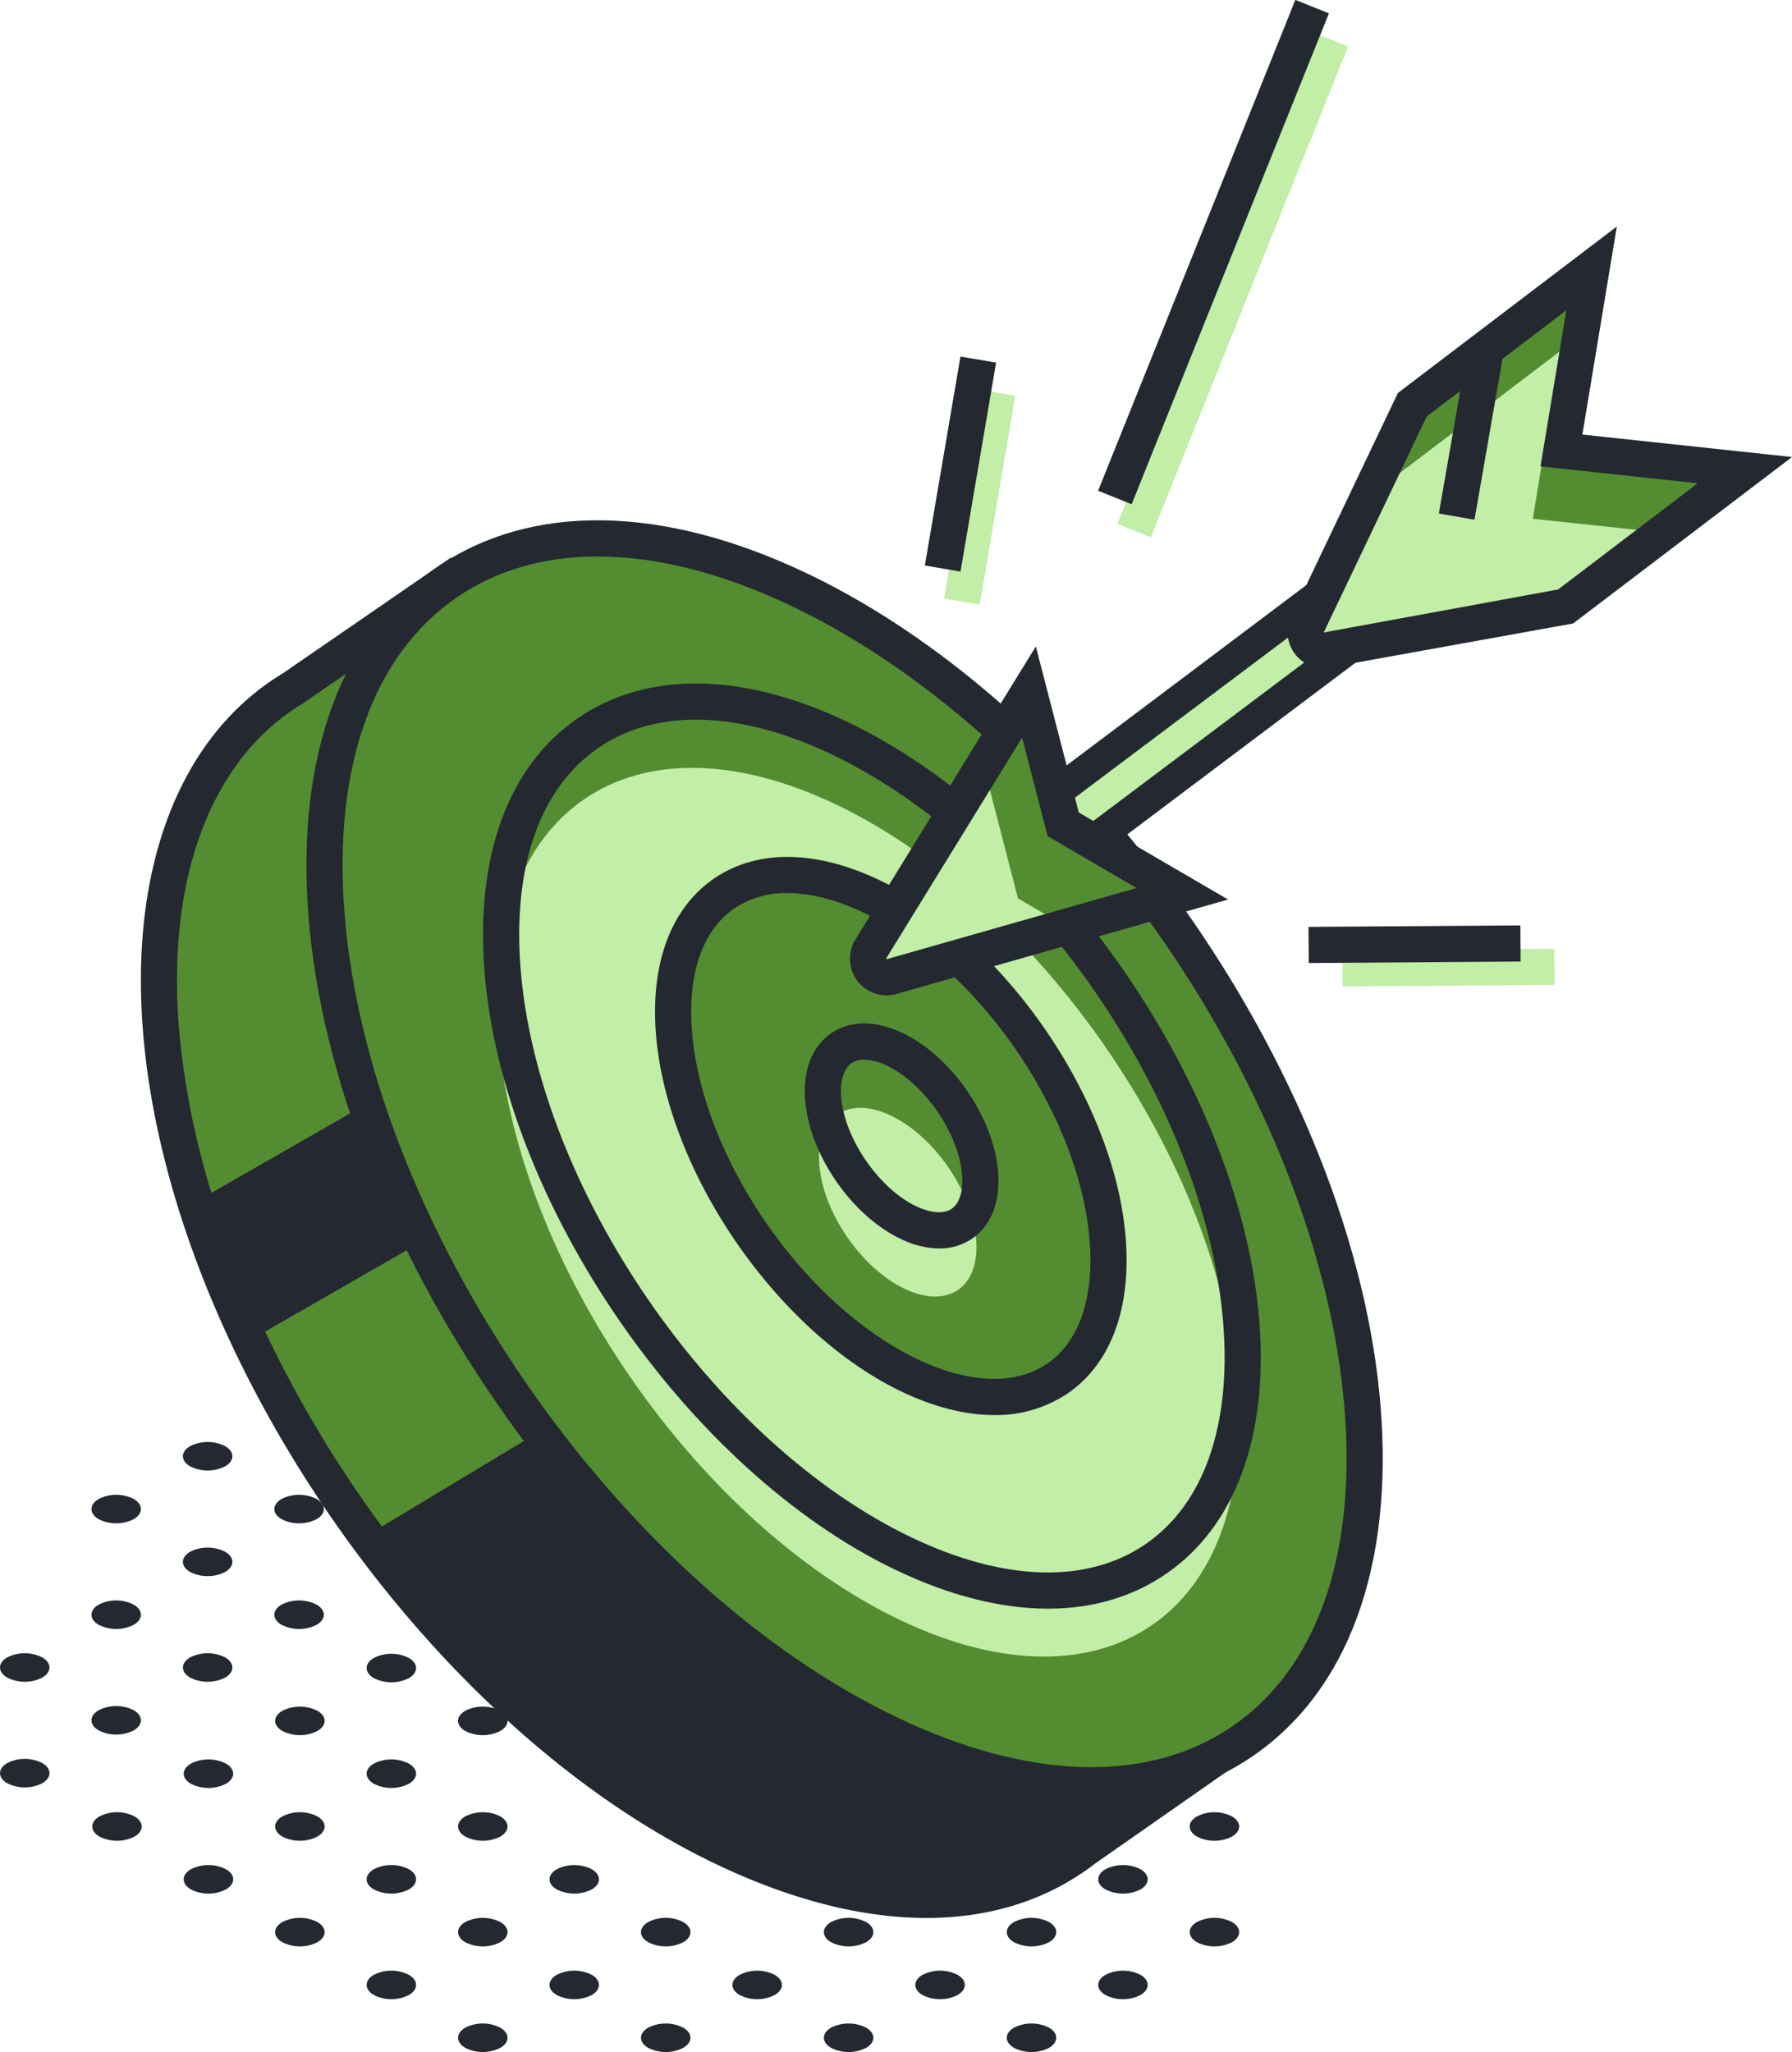 <svg xmlns="http://www.w3.org/2000/svg" xmlns:xlink="http://www.w3.org/1999/xlink" width="439.368" height="503" viewBox="0 0 439.368 503"><defs><clipPath id="clip-path"><rect id="Rettangolo_3677" data-name="Rettangolo 3677" width="439.368" height="503" fill="#242830"></rect></clipPath></defs><g id="Raggruppa_6545" data-name="Raggruppa 6545" transform="translate(0 0)"><g id="Raggruppa_6544" data-name="Raggruppa 6544" transform="translate(0 -0.001)" clip-path="url(#clip-path)"><path id="Tracciato_8620" data-name="Tracciato 8620" d="M231.546,326.314l.833-.425,38.2-26.815-13.324-17.85a129.867,129.867,0,0,0,1.665-34.709C252.78,169.054,190.937,79.182,120.794,45.766A130.191,130.191,0,0,0,87.786,34.923l-12.943-18.8L37.105,42.09C14.267,55.857,1.679,85.02,4.895,125.522c6.139,77.452,67.982,167.333,138.126,200.739,36.675,17.469,67.513,16.46,88.526.053" transform="translate(34.562 126.727)" fill="#548c31"></path><path id="Tracciato_8621" data-name="Tracciato 8621" d="M265.879,285.578a136.322,136.322,0,0,0,1.382-33.947C261.016,172.885,197.924,81.206,126.62,47.242a136.151,136.151,0,0,0-32.308-10.87L79.907,15.43,38.732,43.769C13.7,58.856,1.18,90.783,4.4,131.329c6.245,78.745,69.337,170.434,140.642,204.4,18.382,8.752,35.781,13.138,51.452,13.138,15.813,0,29.881-4.465,41.415-13.368l42.876-29.951ZM43.533,51.211l34.1-23.458L89.1,44.416l1.816.337a125.955,125.955,0,0,1,31.892,10.48c68.762,32.751,129.6,121.17,135.619,197.1.142,1.8.186,3.561.257,5.333l-120.054-50.3L63,252.915a290.043,290.043,0,0,1-28.64-47.784l38.482-22.1-13.767-33.6-37.862,21.7a192.515,192.515,0,0,1-7.991-40.485c-2.941-37.092,8.026-65.98,30.306-79.428" transform="translate(30.641 121.265)" fill="#242830"></path><path id="Tracciato_8622" data-name="Tracciato 8622" d="M263.509,228.178c6.139,77.452-45.755,113.162-115.9,79.747S15.615,184.638,9.475,107.185,55.231-5.976,125.375,27.43s132,123.3,138.135,200.748" transform="translate(70.59 117.114)" fill="#548c31"></path><path id="Tracciato_8623" data-name="Tracciato 8623" d="M200.977,328.909c-15.76,0-33.141-4.332-51.336-13.014C78.327,281.931,15.235,190.252,8.99,111.506c-3.092-39.1,8-69.453,31.254-85.452S95.8,10.534,131.214,27.419c71.3,33.964,134.4,125.644,140.642,204.389,3.1,39.1-8,69.453-31.245,85.443-11.3,7.778-24.743,11.658-39.634,11.658M79.913,23.264c-13.12,0-24.867,3.357-34.647,10.1C24.732,47.484,14.987,74.991,17.822,110.815c6.015,75.919,66.857,164.339,135.619,197.09,32.432,15.441,61.6,16.176,82.147,2.046s30.279-41.627,27.436-77.452C257.008,156.58,196.166,68.161,127.4,35.41c-16.982-8.088-33.07-12.145-47.492-12.145" transform="translate(66.655 113.138)" fill="#242830"></path><path id="Tracciato_8624" data-name="Tracciato 8624" d="M195.23,173.3c4.376,55.225-32.618,80.677-82.634,56.855s-94.107-87.9-98.483-143.122S46.731,6.36,96.747,30.181s94.107,87.9,98.483,143.122" transform="translate(108.147 166.975)" fill="#c2eea7"></path><path id="Tracciato_8625" data-name="Tracciato 8625" d="M151.878,245.7c-11.419,0-23.99-3.145-37.145-9.408-51.2-24.388-96.516-90.226-101-146.772-2.241-28.348,5.865-50.4,22.829-62.064s40.449-11.375,66.122.868c51.212,24.379,96.516,90.218,101,146.763,2.25,28.348-5.856,50.389-22.82,62.064-8.274,5.7-18.107,8.549-28.986,8.549M65.576,27.779c-9.1,0-17.23,2.321-23.989,6.963-14.245,9.815-21,29.012-19.011,54.083,4.252,53.719,47.306,116.289,95.967,139.472,22.705,10.808,43.054,11.366,57.3,1.559s21-29.012,19.011-54.083C190.6,122.054,147.537,59.485,98.885,36.31c-11.933-5.687-23.219-8.531-33.309-8.531" transform="translate(105.061 148.621)" fill="#242830"></path><path id="Tracciato_8626" data-name="Tracciato 8626" d="M125.176,113.493c2.569,32.423-19.153,47.368-48.519,33.38s-55.252-51.6-57.821-84.025S37.989,15.471,67.355,29.459s55.252,51.611,57.821,84.034" transform="translate(146.406 190.287)" fill="#548c31"></path><path id="Tracciato_8627" data-name="Tracciato 8627" d="M101.287,160.522c-6.972,0-14.626-1.9-22.608-5.7C48.09,140.253,21.027,100.92,18.352,67.133,16.979,49.814,22.019,36.3,32.534,29.058c10.524-7.255,24.964-7.122,40.653.363,30.589,14.555,57.653,53.9,60.328,87.675v-.009c1.382,17.328-3.659,30.864-14.183,38.1a31.272,31.272,0,0,1-18.045,5.333M50.615,32.584a22.62,22.62,0,0,0-13.058,3.765c-7.8,5.368-11.49,16.052-10.374,30.093,2.454,30.961,27.267,67.025,55.305,80.393,12.712,6.051,24.016,6.414,31.821,1.063,7.8-5.377,11.49-16.07,10.374-30.1v-.009c-2.454-30.961-27.258-67.016-55.305-80.375-6.759-3.216-13.12-4.828-18.763-4.828" transform="translate(142.479 186.338)" fill="#242830"></path><path id="Tracciato_8628" data-name="Tracciato 8628" d="M61.207,62.945c.93,11.729-6.928,17.133-17.549,12.074S23.672,56.354,22.742,44.625,29.67,27.492,40.292,32.55,60.277,51.216,61.207,62.945" transform="translate(178.139 240.897)" fill="#c2eea7"></path><path id="Tracciato_8629" data-name="Tracciato 8629" d="M55.2,83.478a21.973,21.973,0,0,1-9.408-2.348C33.713,75.39,23.42,60.436,22.365,47.086c-.585-7.308,1.674-13.111,6.352-16.336,4.66-3.207,10.887-3.251,17.523-.08C58.314,36.42,68.6,51.382,69.662,64.715c.576,7.317-1.674,13.111-6.352,16.327A14.086,14.086,0,0,1,55.2,83.478M36.858,37.2a5.414,5.414,0,0,0-3.127.859c-1.922,1.32-2.853,4.359-2.534,8.336.8,10.134,9.231,22.377,18.4,26.745,3.606,1.7,6.768,1.914,8.69.6s2.861-4.359,2.542-8.327c-.8-10.126-9.231-22.386-18.408-26.753A13.414,13.414,0,0,0,36.858,37.2" transform="translate(175.052 222.552)" fill="#242830"></path><rect id="Rettangolo_3671" data-name="Rettangolo 3671" width="51.949" height="8.861" transform="matrix(0.168, -0.986, 0.986, 0.168, 231.466, 146.728)" fill="#c2eea7"></rect><rect id="Rettangolo_3672" data-name="Rettangolo 3672" width="51.949" height="8.861" transform="matrix(0.168, -0.986, 0.986, 0.168, 226.76, 138.622)" fill="#242830"></rect><rect id="Rettangolo_3673" data-name="Rettangolo 3673" width="51.949" height="8.859" transform="translate(329.13 232.938) rotate(-0.401)" fill="#c2eea7"></rect><rect id="Rettangolo_3674" data-name="Rettangolo 3674" width="51.949" height="8.859" transform="translate(320.823 227.201) rotate(-0.401)" fill="#242830"></rect><rect id="Rettangolo_3675" data-name="Rettangolo 3675" width="129.66" height="8.86" transform="matrix(0.373, -0.928, 0.928, 0.373, 273.945, 128.402)" fill="#c2eea7"></rect><rect id="Rettangolo_3676" data-name="Rettangolo 3676" width="129.66" height="8.86" transform="matrix(0.373, -0.928, 0.928, 0.373, 269.239, 120.297)" fill="#242830"></rect><path id="Tracciato_8630" data-name="Tracciato 8630" d="M156.85,22.877,37.195,112.819,28.974,102,148.629,12.06Z" transform="translate(227.696 94.781)" fill="#c2eea7"></path><path id="Tracciato_8631" data-name="Tracciato 8631" d="M41.853,124.539l-13.58-17.886L154.98,11.36l13.58,17.868Zm-1.267-17.709,3.508,6.467L156.689,28.714l-3.5-6.467Z" transform="translate(222.191 89.28)" fill="#242830"></path><path id="Tracciato_8632" data-name="Tracciato 8632" d="M29.837,88.885,101.079,68.6l-29.2-17.027L63.492,19.149,24.717,82.117a4.553,4.553,0,0,0,5.12,6.768" transform="translate(188.797 150.492)" fill="#548c31"></path><path id="Tracciato_8633" data-name="Tracciato 8633" d="M61.606,53.622,53.217,21.2l-29.3,47.572c1.028,1.515,3.287,4.987,5.377,4.394l45.49-11.853Z" transform="translate(187.989 166.602)" fill="#c2eea7"></path><path id="Tracciato_8634" data-name="Tracciato 8634" d="M32.487,103.409a8.989,8.989,0,0,1-7.619-13.7L69.1,17.887l10.533,40.7L116.22,79.916,34.977,103.055a8.942,8.942,0,0,1-2.489.354M65.734,40.238,32.417,94.347l.133.195L93.79,77.1l-21.8-12.712Z" transform="translate(184.871 140.574)" fill="#242830"></path><path id="Tracciato_8635" data-name="Tracciato 8635" d="M106.239,7.427,62.29,40.842,36.565,94.774a4.317,4.317,0,0,0,4.66,6.1l58.654-10.6,43.948-33.406L98.851,52.057Z" transform="translate(283.98 58.371)" fill="#548c31"></path><path id="Tracciato_8636" data-name="Tracciato 8636" d="M98.1,74.2l26.4-20.074L93.514,50.81l6.715-41.1L56.272,43.129,35.923,83.676a4.1,4.1,0,0,0,3.526,1.107Z" transform="translate(282.31 76.344)" fill="#c2eea7"></path><path id="Tracciato_8637" data-name="Tracciato 8637" d="M107.906,57.267l8.451-51L62.673,47.079,36.5,101.986a8.737,8.737,0,0,0,7.875,12.5,8.6,8.6,0,0,0,1.568-.142l59.7-10.772,53.666-40.8Zm-5.944,37.969L44.486,105.786,69.743,52.829l8.212-6.245L72.719,76.614l8.735,1.524L88.328,38.7l15.645-11.9-6.334,38.27L136.2,69.208Z" transform="translate(280.063 49.255)" fill="#242830"></path><path id="Tracciato_8638" data-name="Tracciato 8638" d="M38.214,57.013c2.365,1.364,2.365,3.588,0,4.952a9.5,9.5,0,0,1-8.575,0c-2.365-1.364-2.365-3.588,0-4.952a9.5,9.5,0,0,1,8.575,0" transform="translate(218.982 440.012)" fill="#242830"></path><path id="Tracciato_8639" data-name="Tracciato 8639" d="M40.745,55.551c2.365,1.364,2.365,3.588,0,4.952a9.5,9.5,0,0,1-8.575,0c-2.365-1.364-2.365-3.588,0-4.952a9.495,9.495,0,0,1,8.575,0" transform="translate(238.873 428.523)" fill="#242830"></path><path id="Tracciato_8640" data-name="Tracciato 8640" d="M43.277,54.09c2.365,1.364,2.365,3.588,0,4.952a9.5,9.5,0,0,1-8.575,0c-2.365-1.364-2.365-3.588,0-4.952a9.5,9.5,0,0,1,8.575,0" transform="translate(258.771 417.041)" fill="#242830"></path><path id="Tracciato_8641" data-name="Tracciato 8641" d="M33.152,57.013c2.365,1.364,2.365,3.588,0,4.952a9.5,9.5,0,0,1-8.575,0c-2.365-1.364-2.365-3.588,0-4.952a9.5,9.5,0,0,1,8.575,0" transform="translate(179.201 440.012)" fill="#242830"></path><path id="Tracciato_8642" data-name="Tracciato 8642" d="M35.683,55.551c2.365,1.364,2.365,3.588,0,4.952a9.5,9.5,0,0,1-8.575,0c-2.365-1.364-2.365-3.588,0-4.952a9.5,9.5,0,0,1,8.575,0" transform="translate(199.092 428.523)" fill="#242830"></path><path id="Tracciato_8643" data-name="Tracciato 8643" d="M38.214,54.09c2.365,1.364,2.365,3.588,0,4.952a9.5,9.5,0,0,1-8.575,0c-2.365-1.364-2.365-3.588,0-4.952a9.5,9.5,0,0,1,8.575,0" transform="translate(218.982 417.041)" fill="#242830"></path><path id="Tracciato_8644" data-name="Tracciato 8644" d="M40.752,52.629c2.356,1.364,2.356,3.588,0,4.952a9.5,9.5,0,0,1-8.575,0c-2.374-1.364-2.374-3.588,0-4.952a9.5,9.5,0,0,1,8.575,0" transform="translate(238.875 405.559)" fill="#242830"></path><path id="Tracciato_8645" data-name="Tracciato 8645" d="M43.277,51.167c2.365,1.364,2.365,3.579,0,4.952a9.5,9.5,0,0,1-8.575,0c-2.365-1.373-2.365-3.588,0-4.952a9.5,9.5,0,0,1,8.575,0" transform="translate(258.771 394.07)" fill="#242830"></path><path id="Tracciato_8646" data-name="Tracciato 8646" d="M28.09,57.013c2.365,1.364,2.365,3.579,0,4.952a9.5,9.5,0,0,1-8.575,0c-2.365-1.373-2.365-3.588,0-4.952a9.5,9.5,0,0,1,8.575,0" transform="translate(139.42 440.012)" fill="#242830"></path><path id="Tracciato_8647" data-name="Tracciato 8647" d="M30.621,55.551c2.365,1.364,2.365,3.588,0,4.952a9.5,9.5,0,0,1-8.575,0c-2.365-1.364-2.365-3.588,0-4.952a9.5,9.5,0,0,1,8.575,0" transform="translate(159.311 428.523)" fill="#242830"></path><path id="Tracciato_8648" data-name="Tracciato 8648" d="M33.152,54.09c2.365,1.364,2.365,3.588,0,4.952a9.5,9.5,0,0,1-8.575,0c-2.365-1.364-2.365-3.588,0-4.952a9.5,9.5,0,0,1,8.575,0" transform="translate(179.201 417.041)" fill="#242830"></path><path id="Tracciato_8649" data-name="Tracciato 8649" d="M23.027,57.013c2.365,1.364,2.365,3.588,0,4.952a9.5,9.5,0,0,1-8.575,0c-2.365-1.364-2.365-3.588,0-4.952a9.5,9.5,0,0,1,8.575,0" transform="translate(99.631 440.012)" fill="#242830"></path><path id="Tracciato_8650" data-name="Tracciato 8650" d="M25.565,55.551c2.356,1.364,2.356,3.588,0,4.952a9.5,9.5,0,0,1-8.575,0c-2.374-1.364-2.374-3.588,0-4.952a9.5,9.5,0,0,1,8.575,0" transform="translate(119.524 428.523)" fill="#242830"></path><path id="Tracciato_8651" data-name="Tracciato 8651" d="M28.09,54.09c2.365,1.364,2.365,3.588,0,4.952a9.5,9.5,0,0,1-8.575,0c-2.365-1.364-2.365-3.588,0-4.952a9.5,9.5,0,0,1,8.575,0" transform="translate(139.42 417.041)" fill="#242830"></path><path id="Tracciato_8652" data-name="Tracciato 8652" d="M20.5,55.551c2.365,1.364,2.365,3.588,0,4.952a9.5,9.5,0,0,1-8.575,0c-2.365-1.364-2.365-3.588,0-4.952a9.5,9.5,0,0,1,8.575,0" transform="translate(79.741 428.523)" fill="#242830"></path><path id="Tracciato_8653" data-name="Tracciato 8653" d="M23.027,54.09c2.365,1.364,2.365,3.588,0,4.952a9.5,9.5,0,0,1-8.575,0c-2.365-1.364-2.365-3.588,0-4.952a9.5,9.5,0,0,1,8.575,0" transform="translate(99.631 417.041)" fill="#242830"></path><path id="Tracciato_8654" data-name="Tracciato 8654" d="M25.565,52.629c2.356,1.364,2.356,3.588,0,4.952a9.5,9.5,0,0,1-8.575,0c-2.374-1.364-2.374-3.588,0-4.952a9.5,9.5,0,0,1,8.575,0" transform="translate(119.524 405.559)" fill="#242830"></path><path id="Tracciato_8655" data-name="Tracciato 8655" d="M17.965,54.09c2.365,1.364,2.365,3.588,0,4.952a9.5,9.5,0,0,1-8.575,0c-2.365-1.364-2.365-3.588,0-4.952a9.5,9.5,0,0,1,8.575,0" transform="translate(59.85 417.041)" fill="#242830"></path><path id="Tracciato_8656" data-name="Tracciato 8656" d="M20.5,52.629c2.365,1.364,2.365,3.588,0,4.952a9.5,9.5,0,0,1-8.575,0c-2.365-1.364-2.365-3.588,0-4.952a9.5,9.5,0,0,1,8.575,0" transform="translate(79.741 405.559)" fill="#242830"></path><path id="Tracciato_8657" data-name="Tracciato 8657" d="M23.027,51.167c2.365,1.364,2.365,3.588,0,4.952a9.5,9.5,0,0,1-8.575,0c-2.365-1.364-2.365-3.588,0-4.952a9.5,9.5,0,0,1,8.575,0" transform="translate(99.631 394.07)" fill="#242830"></path><path id="Tracciato_8658" data-name="Tracciato 8658" d="M15.434,52.629c2.365,1.364,2.365,3.588,0,4.952a9.5,9.5,0,0,1-8.575,0c-2.365-1.364-2.365-3.588,0-4.952a9.5,9.5,0,0,1,8.575,0" transform="translate(39.96 405.559)" fill="#242830"></path><path id="Tracciato_8659" data-name="Tracciato 8659" d="M17.965,51.167c2.365,1.364,2.365,3.588,0,4.952a9.5,9.5,0,0,1-8.575,0c-2.365-1.364-2.365-3.588,0-4.952a9.5,9.5,0,0,1,8.575,0" transform="translate(59.85 394.07)" fill="#242830"></path><path id="Tracciato_8660" data-name="Tracciato 8660" d="M20.5,49.706c2.365,1.364,2.365,3.588,0,4.952a9.5,9.5,0,0,1-8.575,0c-2.365-1.364-2.365-3.588,0-4.952a9.5,9.5,0,0,1,8.575,0" transform="translate(79.741 382.588)" fill="#242830"></path><path id="Tracciato_8661" data-name="Tracciato 8661" d="M23.033,48.245c2.365,1.364,2.365,3.588,0,4.952a9.5,9.5,0,0,1-8.575,0c-2.374-1.364-2.374-3.588,0-4.952a9.495,9.495,0,0,1,8.575,0" transform="translate(99.625 371.107)" fill="#242830"></path><path id="Tracciato_8662" data-name="Tracciato 8662" d="M12.9,51.167c2.365,1.364,2.365,3.588,0,4.952a9.5,9.5,0,0,1-8.575,0c-2.365-1.364-2.365-3.588,0-4.952a9.5,9.5,0,0,1,8.575,0" transform="translate(20.069 394.07)" fill="#242830"></path><path id="Tracciato_8663" data-name="Tracciato 8663" d="M15.434,49.706c2.365,1.364,2.365,3.588,0,4.952a9.5,9.5,0,0,1-8.575,0c-2.365-1.364-2.365-3.588,0-4.952a9.5,9.5,0,0,1,8.575,0" transform="translate(39.96 382.588)" fill="#242830"></path><path id="Tracciato_8664" data-name="Tracciato 8664" d="M17.965,48.245c2.365,1.364,2.365,3.588,0,4.952a9.5,9.5,0,0,1-8.575,0c-2.365-1.364-2.365-3.588,0-4.952a9.5,9.5,0,0,1,8.575,0" transform="translate(59.85 371.107)" fill="#242830"></path><path id="Tracciato_8665" data-name="Tracciato 8665" d="M20.5,46.783c2.365,1.364,2.365,3.588,0,4.952a9.5,9.5,0,0,1-8.575,0c-2.365-1.364-2.365-3.588,0-4.952a9.5,9.5,0,0,1,8.575,0" transform="translate(79.741 359.617)" fill="#242830"></path><path id="Tracciato_8666" data-name="Tracciato 8666" d="M10.35,49.691c2.365,1.364,2.365,3.588,0,4.952a9.5,9.5,0,0,1-8.575,0c-2.365-1.364-2.365-3.588,0-4.952a9.5,9.5,0,0,1,8.575,0" transform="translate(0.006 382.47)" fill="#242830"></path><path id="Tracciato_8667" data-name="Tracciato 8667" d="M12.881,48.229c2.365,1.364,2.365,3.588,0,4.952a9.5,9.5,0,0,1-8.575,0c-2.365-1.364-2.365-3.588,0-4.952a9.5,9.5,0,0,1,8.575,0" transform="translate(19.896 370.981)" fill="#242830"></path><path id="Tracciato_8668" data-name="Tracciato 8668" d="M15.412,46.768c2.365,1.364,2.365,3.579,0,4.952a9.5,9.5,0,0,1-8.575,0c-2.365-1.373-2.365-3.588,0-4.952a9.5,9.5,0,0,1,8.575,0" transform="translate(39.787 359.499)" fill="#242830"></path><path id="Tracciato_8669" data-name="Tracciato 8669" d="M17.943,45.307c2.365,1.364,2.365,3.588,0,4.952a9.5,9.5,0,0,1-8.575,0C7,48.894,7,46.671,9.368,45.307a9.5,9.5,0,0,1,8.575,0" transform="translate(59.677 348.018)" fill="#242830"></path><path id="Tracciato_8670" data-name="Tracciato 8670" d="M10.35,46.768c2.365,1.364,2.365,3.579,0,4.952a9.5,9.5,0,0,1-8.575,0c-2.365-1.373-2.365-3.588,0-4.952a9.5,9.5,0,0,1,8.575,0" transform="translate(0.006 359.499)" fill="#242830"></path><path id="Tracciato_8671" data-name="Tracciato 8671" d="M12.881,45.307c2.365,1.364,2.365,3.588,0,4.952a9.5,9.5,0,0,1-8.575,0c-2.365-1.364-2.365-3.588,0-4.952a9.5,9.5,0,0,1,8.575,0" transform="translate(19.896 348.018)" fill="#242830"></path><path id="Tracciato_8672" data-name="Tracciato 8672" d="M15.418,43.845c2.365,1.364,2.365,3.588,0,4.952a9.5,9.5,0,0,1-8.575,0c-2.374-1.364-2.374-3.588,0-4.952a9.5,9.5,0,0,1,8.575,0" transform="translate(39.781 336.528)" fill="#242830"></path><path id="Tracciato_8673" data-name="Tracciato 8673" d="M17.943,42.384c2.365,1.364,2.365,3.588,0,4.952a9.5,9.5,0,0,1-8.575,0C7,45.971,7,43.748,9.368,42.384a9.5,9.5,0,0,1,8.575,0" transform="translate(59.677 325.046)" fill="#242830"></path><path id="Tracciato_8674" data-name="Tracciato 8674" d="M12.881,42.384c2.365,1.364,2.365,3.579,0,4.952a9.5,9.5,0,0,1-8.575,0c-2.365-1.373-2.365-3.588,0-4.952a9.5,9.5,0,0,1,8.575,0" transform="translate(19.896 325.046)" fill="#242830"></path><path id="Tracciato_8675" data-name="Tracciato 8675" d="M15.412,40.922c2.365,1.364,2.365,3.588,0,4.952a9.5,9.5,0,0,1-8.575,0c-2.365-1.364-2.365-3.588,0-4.952a9.5,9.5,0,0,1,8.575,0" transform="translate(39.787 313.557)" fill="#242830"></path></g></g></svg>